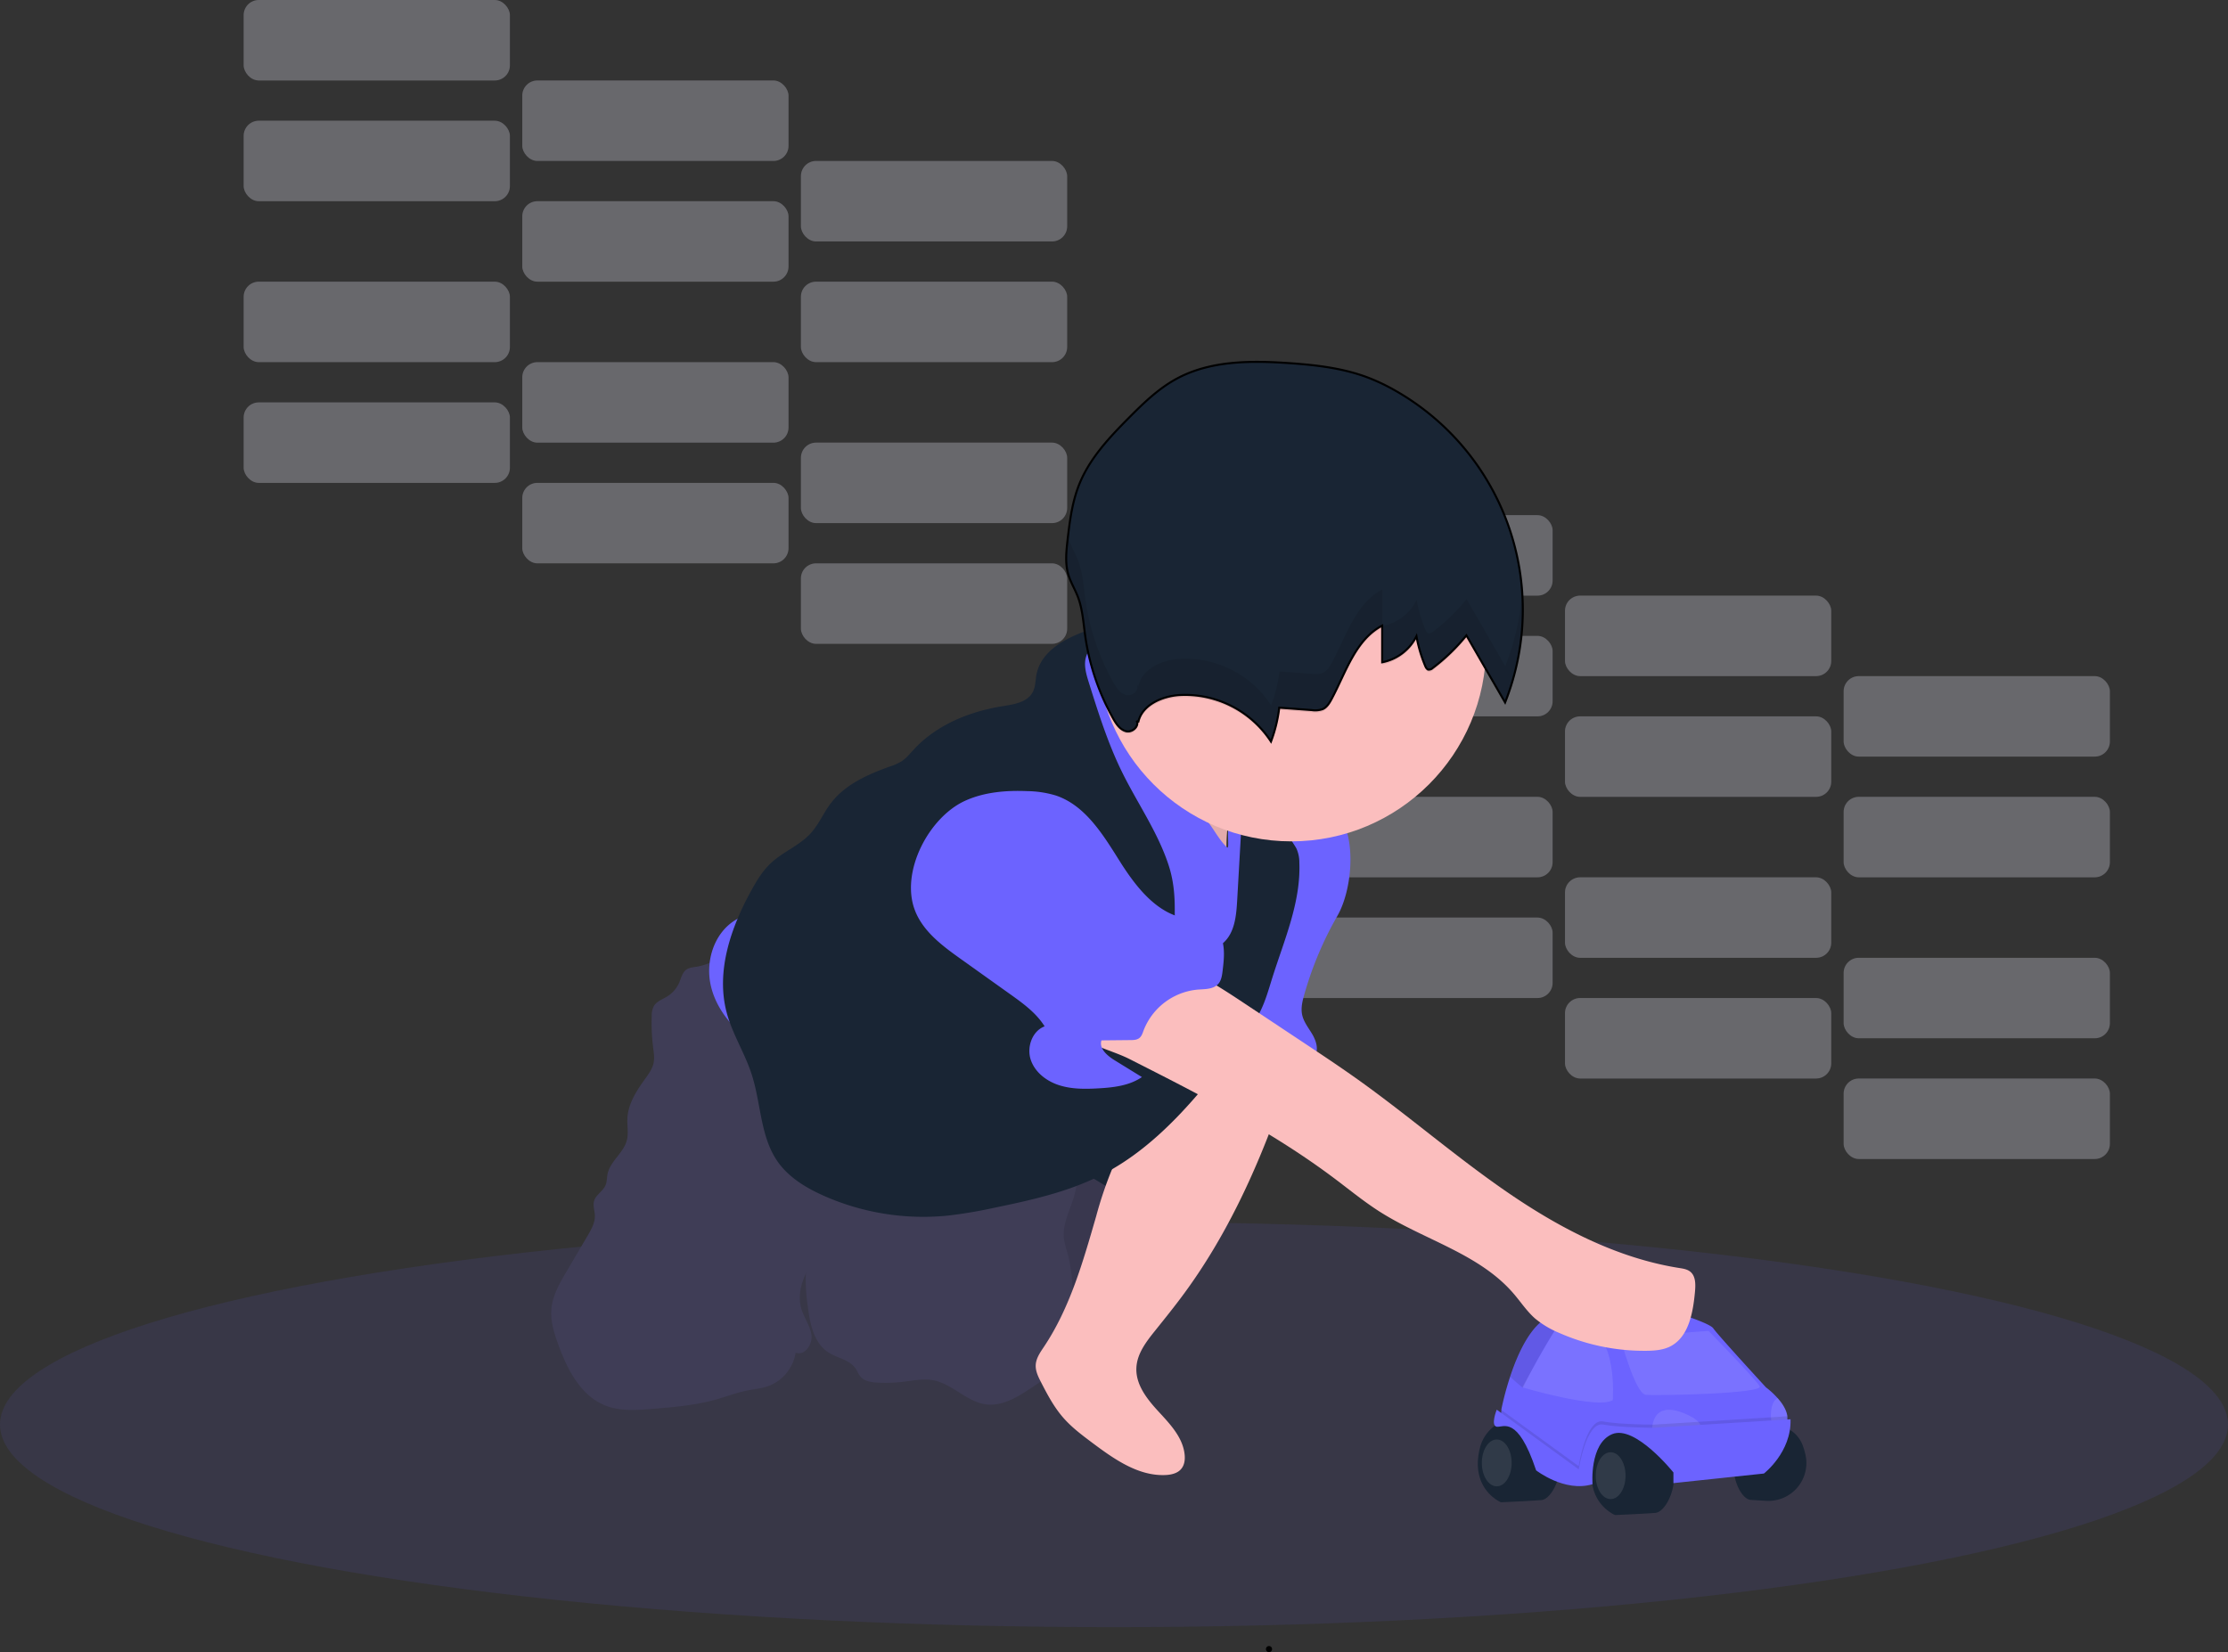 <svg xmlns="http://www.w3.org/2000/svg" width="1094" height="811.38" viewBox="0 0 1094 811.38" data-name="Layer 1"><rect x="0" y="0" width="1094" height="811.38" fill="#333333" stroke="none"/><g opacity=".3"><rect width="130.73" height="39.52" x="631.64" y="450.62" fill="#f2f2f2" rx="7.43"/><rect width="130.73" height="39.52" x="768.45" y="490.14" fill="#f2f2f2" rx="7.43"/><rect width="130.73" height="39.52" x="905.27" y="529.67" fill="#f2f2f2" rx="7.43"/><rect width="130.73" height="39.52" x="631.64" y="391.33" fill="#f2f2f2" rx="7.43"/><rect width="130.73" height="39.52" x="768.45" y="430.86" fill="#f2f2f2" rx="7.43"/><rect width="130.73" height="39.52" x="905.27" y="470.38" fill="#f2f2f2" rx="7.43"/><rect width="130.73" height="39.52" x="631.64" y="312.29" fill="#f2f2f2" rx="7.43"/><rect width="130.73" height="39.52" x="768.45" y="351.81" fill="#f2f2f2" rx="7.43"/><rect width="130.73" height="39.52" x="905.27" y="391.33" fill="#f2f2f2" rx="7.43"/><rect width="130.73" height="39.52" x="631.64" y="253" fill="#f2f2f2" rx="7.43"/><rect width="130.73" height="39.52" x="768.45" y="292.52" fill="#f2f2f2" rx="7.43"/><rect width="130.73" height="39.52" x="905.27" y="332.05" fill="#f2f2f2" rx="7.43"/><rect width="130.73" height="39.52" x="631.64" y="450.62" fill="#6c63ff" opacity=".1" rx="7.43"/><rect width="130.73" height="39.52" x="768.45" y="490.14" fill="#6c63ff" opacity=".1" rx="7.43"/><rect width="130.73" height="39.52" x="905.27" y="529.67" fill="#6c63ff" opacity=".1" rx="7.43"/><rect width="130.73" height="39.52" x="631.64" y="391.33" fill="#6c63ff" opacity=".1" rx="7.43"/><rect width="130.73" height="39.52" x="768.45" y="430.86" fill="#6c63ff" opacity=".1" rx="7.43"/><rect width="130.73" height="39.52" x="905.27" y="470.38" fill="#6c63ff" opacity=".1" rx="7.43"/><rect width="130.73" height="39.52" x="631.64" y="312.29" fill="#6c63ff" opacity=".1" rx="7.43"/><rect width="130.73" height="39.52" x="768.45" y="351.81" fill="#6c63ff" opacity=".1" rx="7.43"/><rect width="130.73" height="39.52" x="905.27" y="391.33" fill="#6c63ff" opacity=".1" rx="7.43"/><rect width="130.73" height="39.52" x="631.64" y="253" fill="#6c63ff" opacity=".1" rx="7.43"/><rect width="130.73" height="39.52" x="768.45" y="292.52" fill="#6c63ff" opacity=".1" rx="7.43"/><rect width="130.73" height="39.52" x="905.27" y="332.05" fill="#6c63ff" opacity=".1" rx="7.43"/></g><g opacity=".3"><rect width="130.73" height="39.52" x="119.64" y="197.62" fill="#f2f2f2" rx="7.43"/><rect width="130.73" height="39.52" x="256.45" y="237.14" fill="#f2f2f2" rx="7.43"/><rect width="130.73" height="39.52" x="393.27" y="276.67" fill="#f2f2f2" rx="7.43"/><rect width="130.73" height="39.52" x="119.64" y="138.33" fill="#f2f2f2" rx="7.43"/><rect width="130.73" height="39.52" x="256.45" y="177.86" fill="#f2f2f2" rx="7.43"/><rect width="130.73" height="39.52" x="393.27" y="217.38" fill="#f2f2f2" rx="7.43"/><rect width="130.73" height="39.52" x="119.64" y="59.29" fill="#f2f2f2" rx="7.43"/><rect width="130.73" height="39.52" x="256.45" y="98.81" fill="#f2f2f2" rx="7.43"/><rect width="130.73" height="39.52" x="393.27" y="138.33" fill="#f2f2f2" rx="7.43"/><rect width="130.73" height="39.52" x="119.64" fill="#f2f2f2" rx="7.43"/><rect width="130.73" height="39.52" x="256.45" y="39.52" fill="#f2f2f2" rx="7.43"/><rect width="130.73" height="39.52" x="393.27" y="79.05" fill="#f2f2f2" rx="7.43"/><rect width="130.73" height="39.52" x="119.64" y="197.62" fill="#6c63ff" opacity=".1" rx="7.43"/><rect width="130.73" height="39.52" x="256.45" y="237.14" fill="#6c63ff" opacity=".1" rx="7.43"/><rect width="130.73" height="39.52" x="393.27" y="276.67" fill="#6c63ff" opacity=".1" rx="7.43"/><rect width="130.73" height="39.52" x="119.64" y="138.33" fill="#6c63ff" opacity=".1" rx="7.43"/><rect width="130.73" height="39.52" x="256.45" y="177.86" fill="#6c63ff" opacity=".1" rx="7.43"/><rect width="130.73" height="39.52" x="393.27" y="217.38" fill="#6c63ff" opacity=".1" rx="7.43"/><rect width="130.73" height="39.52" x="119.64" y="59.29" fill="#6c63ff" opacity=".1" rx="7.43"/><rect width="130.73" height="39.52" x="256.45" y="98.81" fill="#6c63ff" opacity=".1" rx="7.43"/><rect width="130.73" height="39.52" x="393.27" y="138.33" fill="#6c63ff" opacity=".1" rx="7.43"/><rect width="130.73" height="39.52" x="119.64" fill="#6c63ff" opacity=".1" rx="7.43"/><rect width="130.73" height="39.52" x="256.45" y="39.52" fill="#6c63ff" opacity=".1" rx="7.43"/><rect width="130.73" height="39.52" x="393.27" y="79.05" fill="#6c63ff" opacity=".1" rx="7.43"/></g><ellipse cx="547" cy="699.6" fill="#6c63ff" opacity=".1" rx="547" ry="99.5"/><path fill="#192534" d="M726.68 711.07a19 19 0 0 1 29.42-11l.78.57c16.73 12.54 6.8 35.54 0 36.06S737 737.78 737 737.78s-15.41-6.36-10.32-26.71"/><path fill="#6c63ff" d="M877.62 695.44v4.18s-68 4.7-75.26 4.7h-13.59s-.2.21-.53.59c-.56.63-1.51 1.74-2.56 3.12-2.14 2.78-4.69 6.66-5.28 9.88-1 5.75-4.7 7.84-4.7 7.84l-13.59-3.65L749 706.42l-1.91-1.84-5.44-5.19-4.65-4.45.23-2.5v-.38a142 142 0 0 1 4.26-15.88c0-.14.09-.29.14-.43 3.77-11.32 10.06-25.07 19.12-29.16.69-.31 1.41-.61 2.18-.88l.92-.32c17.38-5.82 50.22-3.51 50.22-3.51s25.08 7.32 27.18 10.46 25.87 29 25.87 29a39 39 0 0 1 5.74 5.31c2.23 2.47 4.3 5.58 4.76 8.79"/><ellipse cx="734.93" cy="718.44" fill="#fff" opacity=".1" rx="7.32" ry="11.5"/><path d="M765.25 650.49s-6 9.2-12.34 21a.4.4 0 0 0 0 .09c-1.69 3.14-3.41 6.45-5.05 9.84l-.07.16s-3.47-2.75-6.2-5.43c0-.14.09-.29.14-.43 3.77-11.32 10.06-25.07 19.12-29.16.69-.31 1.41-.61 2.18-.88Z" opacity=".1"/><path fill="#fff" d="M747.48 681.33s37.11 11 44.42 6.27c0 0 2.62-33.45-14.63-35.54 0 0-9.93-2.62-12-1s-17.79 30.27-17.79 30.27M795.56 656.76s7.32 27.7 12.55 28.23 58-.53 55.92-4.19-25.09-27.17-25.09-27.17Z" opacity=".1"/><path fill="#192534" d="M786.58 706.88s9.5-12.49 26.23.06 6.79 35.54 0 36.06-19.81 1.05-19.81 1.05-20.63-8.48-6.42-37.17M885.25 710.06a15.14 15.14 0 0 0-20.47-8.78 29.3 29.3 0 0 0-5.28 3.21c-14.89 11.16-6 31.63 0 32.1 2.17.16 5.06.33 7.87.48a18.62 18.62 0 0 0 19.14-22.74 39 39 0 0 0-1.26-4.27"/><ellipse cx="790.86" cy="724.71" fill="#fff" opacity=".1" rx="7.32" ry="11.5"/><path fill="#fff" d="M811.24 702.76s-1-15.16 15.16-8.89 5.75 13.07 5.75 13.07ZM877.62 695.44v2.09l-2.61 1-5.33-1s-1.14-8.56 3.23-11c2.18 2.59 4.25 5.7 4.71 8.91" opacity=".1"/><path d="M877.62 695.54v4.08s-68 4.7-75.26 4.7h-.06c-3.76-2-7.52-2.89-10.68-1.56a11.7 11.7 0 0 0-2.69 1.56c-.24.19-.47.39-.69.59a14.3 14.3 0 0 0-2.56 3.12C781 715.6 782 727.32 782 727.32c-13.59 4.18-27.7-6.79-27.7-6.79-2.56-7.68-4.95-12.69-7.14-16-2-3-3.82-4.47-5.44-5.19l-4.72-4.4.23-2.5 37.93 27.58s3.66-23.52 12-21.95 25.09 1.57 25.09 1.57Z" opacity=".1"/><path fill="#6c63ff" d="M734.93 692.3s-3.14 7.84 0 8.37 10.19-6 19.34 21.43c0 0 14.11 11 27.7 6.79 0 0-1.62-19.86 9.65-24.57s30.07 18.82 30.07 18.82v5.23l44.43-4.71s13.59-10.45 13.07-26.65l-66.9 4.18s-16.73 0-25.09-1.57-12 22-12 22Z"/><rect width="55.93" height="55.93" x="518.81" y="549.35" fill="#192534" rx="27.96"/><path fill="#3f3d56" d="M532.13 649.28c3.75-3.29 7.56-6.64 10.26-10.83 2.48-3.84 3.94-8.23 5.31-12.59q5.87-18.69 10.11-37.85c-15.39-2.35-26.88-15.94-41.93-19.93-.36-.1-11.87 69.06-12.71 75.38-.69 5.22-6.65 30.15.14 30.29 3.63.08 11.21-9 13.89-11.39Z"/><path d="M532.13 649.28c3.75-3.29 7.56-6.64 10.26-10.83 2.48-3.84 3.94-8.23 5.31-12.59q5.87-18.69 10.11-37.85c-15.39-2.35-26.88-15.94-41.93-19.93-.36-.1-11.87 69.06-12.71 75.38-.69 5.22-6.65 30.15.14 30.29 3.63.08 11.21-9 13.89-11.39Z" opacity=".1"/><path fill="#3f3d56" d="M341.94 474.78c-1.7.26-3.5.39-4.9 1.38-2 1.4-2.51 4-3.46 6.26a15.33 15.33 0 0 1-6.05 7c-2.29 1.4-5.08 2.34-6.45 4.64a10.2 10.2 0 0 0-1.07 5 96 96 0 0 0 .69 15.34c.32 2.55.74 5.15.21 7.66-.61 2.93-2.45 5.42-4.2 7.85-4.2 5.81-8.31 12.19-8.65 19.35-.17 3.6.63 7.29-.28 10.78-1.61 6.19-8.17 10.23-9.45 16.49-.38 1.85-.28 3.81-1 5.54-1.26 3-4.73 4.64-5.62 7.73-.67 2.32.31 4.77.38 7.18.1 3.53-1.75 6.79-3.53 9.83l-10.41 17.7c-3.38 5.74-6.84 11.74-7.41 18.38-.51 5.89 1.32 11.72 3.33 17.28 4.47 12.35 11.11 25.43 23.36 30.18 7.21 2.8 15.24 2.2 22.95 1.56 10.56-.87 21.19-1.76 31.38-4.65 5.05-1.43 10-3.34 15.1-4.36 3.4-.67 6.89-1 10.17-2.09a21 21 0 0 0 13.64-16.5c4.36 1.72 8.4-4 7.78-8.64s-3.74-8.57-5-13.07c-1.8-6.21 0-12.95 3-18.67s7.14-10.78 10.41-16.35a62.3 62.3 0 0 0 7.48-20.16c1.75-9.59 1.22-19.44.68-29.17l-2.06-37.19c-.38-6.81-.81-13.84-3.81-20-3.29-6.71-9.29-11.63-15.28-16.1a255 255 0 0 0-27.75-18.38c-6.22-3.48-5.78-2.13-10.73 2a27.6 27.6 0 0 1-13.45 6.2"/><path fill="#3f3d56" d="M426 578.25c-7.07 5.58-14.23 11.24-19.67 18.42a53.3 53.3 0 0 0-10.68 30.19 93 93 0 0 0 1.07 15.27c1.07 8.25 3 17.44 9.95 22 4.38 2.87 10.4 3.59 13.39 7.89.94 1.35 1.49 3 2.59 4.19 2 2.16 5.12 2.63 8 2.79a74 74 0 0 0 12.9-.4c4.89-.59 9.86-1.66 14.7-.74 9.42 1.77 16.45 10.66 26 11.85 7.93 1 15.36-3.61 22-8 6.85-4.53 14-9.38 17.71-16.71 3.61-7.12 3.41-15.5 3.13-23.49-.31-8.87-.63-17.85-3-26.41a46.4 46.4 0 0 1-1.69-6.86c-.71-6 2-11.9 4-17.64 3.11-8.73 4.47-19.49-1.71-26.39-2.61-2.92-6.24-4.72-9.92-6-16.25-5.84-34.19-3.62-50.86-1-15.91 2.41-25.43 11.21-37.91 21.04"/><path fill="#fbbebe" d="M563.8 543.69c-6.44 9.67-12.9 19.41-17.55 30a193 193 0 0 0-8 23.6c-6.42 22.19-12.79 44.86-25.61 64.07-1.84 2.76-3.88 5.63-4.07 8.94-.18 3.1 1.3 6 2.73 8.76 3 5.84 6.14 11.74 10.42 16.76s9.4 8.82 14.56 12.7c10.71 8 22.61 16.48 36 15.88 2.77-.13 5.73-.77 7.58-2.84s2.11-4.93 1.78-7.59c-1-8.23-7.2-14.7-12.82-20.8s-11.27-13.23-10.82-21.55c.35-6.87 4.85-12.73 9.16-18.09 4.93-6.14 9.87-12.27 14.52-18.62 20.11-27.45 34.63-58.66 46.14-90.69 4.85-13.52 9.26-27.72 7.75-42-11-2.7-33-11.72-42.29-2.41-5.63 5.64-9.61 14-14 20.65Z"/><path fill="#6c63ff" d="M656.68 449.8a171.6 171.6 0 0 0-16.24 38.6c-.93 3.26-1.76 6.7-1.05 10 .77 3.54 3.18 6.45 5 9.57s3.1 7.07 1.45 10.29c-7.8.61-15.53-1.52-23.07-3.63l-23.64-6.6a12.2 12.2 0 0 1-5.35-2.48c-2.74-2.59-2.53-6.94-2-10.66 4.63-30.46 19.5-58.54 25.07-88.83.81-4.37 1.66-9.21 5.14-12 10-7.9 32.64-1.21 37.82 10.23 5.79 12.7 3.42 34.1-3.13 45.51"/><path fill="#fbbebe" d="M530.13 345.7c-.89.46-1.89 1-2.16 1.94a3.52 3.52 0 0 0 .94 2.83l10.09 14.2c9.95 14 19.92 28.09 31.43 40.86a222 222 0 0 0 28.44 26.46c2.88 2.24 5.95 4.57 7.36 7.94a76.53 76.53 0 0 1 3.12-56.77c3.3-7 7.66-13.49 11.09-20.45a2.91 2.91 0 0 0-1.59-4.72c-8.74-4.5-18.3-7.22-27-11.8-6.83-3.6-13-8.28-19.13-12.89-5.47-4.11-12.75-11.37-19.5-13.1-7.29-1.88-7 4.77-9.35 10.32a30.62 30.62 0 0 1-13.74 15.18"/><path d="M530.13 345.7c-.89.46-1.89 1-2.16 1.94a3.52 3.52 0 0 0 .94 2.83l10.09 14.2c9.95 14 19.92 28.09 31.43 40.86a222 222 0 0 0 28.44 26.46c2.88 2.24 5.95 4.57 7.36 7.94a76.53 76.53 0 0 1 3.12-56.77c3.3-7 7.66-13.49 11.09-20.45a2.91 2.91 0 0 0-1.59-4.72c-8.74-4.5-18.3-7.22-27-11.8-6.83-3.6-13-8.28-19.13-12.89-5.47-4.11-12.75-11.37-19.5-13.1-7.29-1.88-7 4.77-9.35 10.32a30.62 30.62 0 0 1-13.74 15.18" opacity=".1"/><path fill="#6c63ff" d="M592 402.29c-4.57-5.16-10.74-8.57-16.15-12.85-7.78-6.16-13.93-14.1-19.87-22.05-10.9-14.63-21.89-32.55-16.46-50-5.77-.56-10.75 4.18-13.47 9.29s-4.12 10.93-7.51 15.62c-5.15 7.13-13.91 10.45-22.07 13.71a359.7 359.7 0 0 0-51.82 25.75c-6.65 4-13.27 8.29-18.35 14.15-5.44 6.25-8.85 14-13.47 20.85-9 13.47-22.68 23.58-37.86 29.3-5 1.9-10.36 3.38-14.83 6.4-9.58 6.47-13.57 19.37-11.3 30.71s10 21 19.29 27.86 19.87 10.91 30.59 14.91q13.48 4.95 27.13 9.44a156 156 0 0 0 20.49 5.56c12.79 2.35 25.94 1.77 38.87 3.2 11.82 1.3 23.43 4.29 35.3 5.12s24.44-.75 34.11-7.66c7.69-5.49 12.81-13.78 17.54-22A599 599 0 0 0 605 453.94c2.83-6.67 29.09-44.45 22.55-49.33-32.93-24.57-22 14.47-25.14 11.47-4.2-4.02-6.61-9.5-10.41-13.79"/><path fill="#192534" d="M551.21 379.69c-7.07-14.22-11.85-29.44-16.6-44.58-1.31-4.2-2.63-8.74-1.22-12.9 1.7-5 7.14-9.27 5.54-14.28-12.72 4-27.49 10.27-30 23.38-.55 2.86-.45 5.91-1.78 8.49-2.59 5.06-9.19 6.14-14.8 7-16.32 2.61-32.54 9.19-43.72 21.36-1.88 2-3.65 4.27-6 5.77a26 26 0 0 1-5.39 2.4c-10.94 3.93-22.19 8.83-29.23 18.08-3.63 4.76-5.95 10.47-10 14.89-5.48 6-13.55 9-19.48 14.59-4 3.72-6.85 8.44-9.49 13.21-10.16 18.36-17.61 39.89-12.22 60.18 2.81 10.61 9 20.06 12.33 30.52 4.59 14.25 4.14 30.5 12.75 42.75 5.43 7.7 13.83 12.79 22.43 16.63a120.63 120.63 0 0 0 61 9.82 227 227 0 0 0 23-3.88c18.13-3.74 36.45-7.81 52.92-16.27 28.09-14.43 48.3-40.22 67.6-65.22 3.67-4.76 7.37-9.56 10-15 2.57-5.19 4.12-10.81 5.85-16.33 5.85-18.61 14.08-37.14 13.31-56.62a16.6 16.6 0 0 0-1.35-6.79c-.78-1.6-2-3-2.69-4.61-1.22-2.88-.67-6.21-1.53-9.22-2.39-8.4-13.43-10-22.17-9.93l-2.8 49.29c-.43 7.4-1.22 15.61-6.73 20.57a14.63 14.63 0 0 1-17.24 1.35c-5.88-3.81-6.71-10.46-6.67-16.83.06-8-.59-15.33-3.14-23-5.28-15.91-15.06-29.87-22.48-44.82"/><path fill="#fbbebe" d="M554.69 520.15c34.82 17.65 69.84 35.43 101 58.93 7.2 5.42 14.2 11.16 21.81 16 21.81 13.86 48.87 20.61 65.7 40.21 3.54 4.11 6.54 8.73 10.62 12.29a45.8 45.8 0 0 0 11.74 7 103.55 103.55 0 0 0 42.94 8.81c3.87-.05 7.85-.34 11.33-2 9.37-4.54 11.5-16.7 12.45-27.07.32-3.51.39-7.65-2.37-9.83-1.49-1.17-3.46-1.47-5.33-1.76-30.41-4.8-58.47-19.44-83.88-36.83s-48.7-37.69-73.76-55.58c-8.81-6.29-17.83-12.28-26.85-18.27l-29.19-19.38c-15.44-10.25-31.7-20.81-50.14-22.74a6.65 6.65 0 0 0-3.14.21c-1.62.63-2.52 2.31-3.31 3.85-5.41 10.54-12 20.11-18.63 29.87-3.55 5.22-3.95 6.57 2.17 9.36 5.51 2.52 11.35 4.15 16.84 6.93"/><path d="M623.11 811.38a1.5 1.5 0 0 0 0-3 1.5 1.5 0 0 0 0 3"/><circle cx="634.05" cy="317.55" r="95.65" fill="#fbbebe"/><path fill="#192534" d="M558.87 354.85c1.7-8.59 11.56-12.93 20.29-13.51a50.35 50.35 0 0 1 44.92 22.84 70.8 70.8 0 0 0 4.06-16.64l16 1.19a11.1 11.1 0 0 0 5.32-.48c2.06-.92 3.33-3 4.4-5 7-13.07 11.68-29.11 24.82-36v18a23.92 23.92 0 0 0 16.83-12.79 70.7 70.7 0 0 0 4.28 14.53c.32.78.77 1.64 1.58 1.84a2.8 2.8 0 0 0 2.16-.79 95.6 95.6 0 0 0 16.51-16l19 32.94a123.74 123.74 0 0 0-53.82-153.09 97 97 0 0 0-13.71-6.53c-12.37-4.66-25.7-6.15-38.89-7.05-18.75-1.28-38.54-1.23-55 7.76-8.85 4.83-16.2 11.95-23.3 19.11-9.6 9.66-19.2 19.87-24.31 32.5-3.53 8.72-4.74 18.17-5.81 27.51-.65 5.65-1.25 11.49.36 16.94 1.12 3.77 3.23 7.16 4.65 10.83 2.36 6.1 2.73 12.76 3.64 19.24a116.1 116.1 0 0 0 13.79 40.74c1.5 2.67 3.42 5.51 6.41 6.19s6.58-2.62 5-5.22"/><path fill="none" stroke="#000" stroke-miterlimit="10" d="M558.87 354.85c1.7-8.59 11.56-12.93 20.29-13.51a50.35 50.35 0 0 1 44.92 22.84 70.8 70.8 0 0 0 4.06-16.64l16 1.19a11.1 11.1 0 0 0 5.32-.48c2.06-.92 3.33-3 4.4-5 7-13.07 11.68-29.11 24.82-36v18a23.92 23.92 0 0 0 16.83-12.79 70.7 70.7 0 0 0 4.28 14.53c.32.78.77 1.64 1.58 1.84a2.8 2.8 0 0 0 2.16-.79 95.6 95.6 0 0 0 16.51-16l19 32.94a123.74 123.74 0 0 0-53.82-153.09 97 97 0 0 0-13.71-6.53c-12.37-4.66-25.7-6.15-38.89-7.05-18.75-1.28-38.54-1.23-55 7.76-8.85 4.83-16.2 11.95-23.3 19.11-9.6 9.66-19.2 19.87-24.31 32.5-3.53 8.72-4.74 18.17-5.81 27.51-.65 5.65-1.25 11.49.36 16.94 1.12 3.77 3.23 7.16 4.65 10.83 2.36 6.1 2.73 12.76 3.64 19.24a116.1 116.1 0 0 0 13.79 40.74c1.5 2.67 3.42 5.51 6.41 6.19s6.58-2.62 5-5.22"/><path fill="#6c63ff" d="M449.09 446.65c3.86 10.61 13.56 17.81 22.76 24.37l24 17.12c6.38 4.55 12.93 9.27 17.08 15.91-6.07 2.3-8.84 10.1-6.85 16.28s7.7 10.61 13.92 12.61 12.82 1.93 19.31 1.56c7.45-.41 15.25-1.31 21.4-5.54l-13.51-8.32c-3.56-2.21-7.65-5.73-6.35-9.7l14.25-.14c1.5 0 3.13-.07 4.32-1s1.6-2.36 2.1-3.72A31.55 31.55 0 0 1 588.14 486c3.52-.26 7.57-.11 10-2.73 1.58-1.74 1.92-4.24 2.2-6.57.53-4.44 1.05-9 .17-13.35s-3.42-8.67-7.5-10.5c-3-1.36-6.47-1.23-9.75-1.67-15.09-2-25.55-15.68-33.65-28.57s-16.79-27.15-31.23-31.95a50.8 50.8 0 0 0-13.89-2.13c-10.41-.43-21.13.42-30.61 4.74-17.67 8.05-31.67 34.5-24.79 53.38"/><path d="m739.13 327.18-19-32.94a95.3 95.3 0 0 1-16.51 16 2.77 2.77 0 0 1-2.16.8c-.81-.2-1.26-1.06-1.58-1.84a70.8 70.8 0 0 1-4.28-14.54 23.91 23.91 0 0 1-16.83 12.8v-18c-13.14 6.91-17.78 22.95-24.82 36-1.07 2-2.34 4.05-4.4 5a11.1 11.1 0 0 1-5.32.48l-16-1.19a70.8 70.8 0 0 1-4.06 16.64 50.35 50.35 0 0 0-44.92-22.84c-8.73.58-18.59 4.92-20.29 13.51l-.85-.94c1.61 2.61-2 5.91-5 5.23s-4.91-3.52-6.41-6.19a116.2 116.2 0 0 1-13.73-40.77c-.91-6.48-1.28-13.14-3.64-19.24-1.42-3.67-3.53-7.06-4.65-10.83 0-.13-.07-.25-.1-.38-.09.75-.18 1.5-.26 2.25-.65 5.66-1.25 11.49.36 17 1.12 3.77 3.23 7.16 4.65 10.82 2.36 6.11 2.73 12.76 3.64 19.25a116 116 0 0 0 13.73 40.76c1.5 2.67 3.42 5.52 6.41 6.2s6.58-2.62 5-5.23l.85.93c1.7-8.58 11.56-12.93 20.29-13.5a50.32 50.32 0 0 1 44.92 22.83 70.6 70.6 0 0 0 4.06-16.63l16 1.18a11 11 0 0 0 5.32-.48c2.06-.92 3.33-3 4.4-5 7-13.08 11.68-29.11 24.82-36v18a23.91 23.91 0 0 0 16.83-12.8 71 71 0 0 0 4.28 14.54c.32.77.77 1.64 1.58 1.83a2.73 2.73 0 0 0 2.16-.79 95.3 95.3 0 0 0 16.51-16l19 32.94a124.8 124.8 0 0 0 8.25-55 123.7 123.7 0 0 1-8.25 36.14" opacity=".1"/></svg>